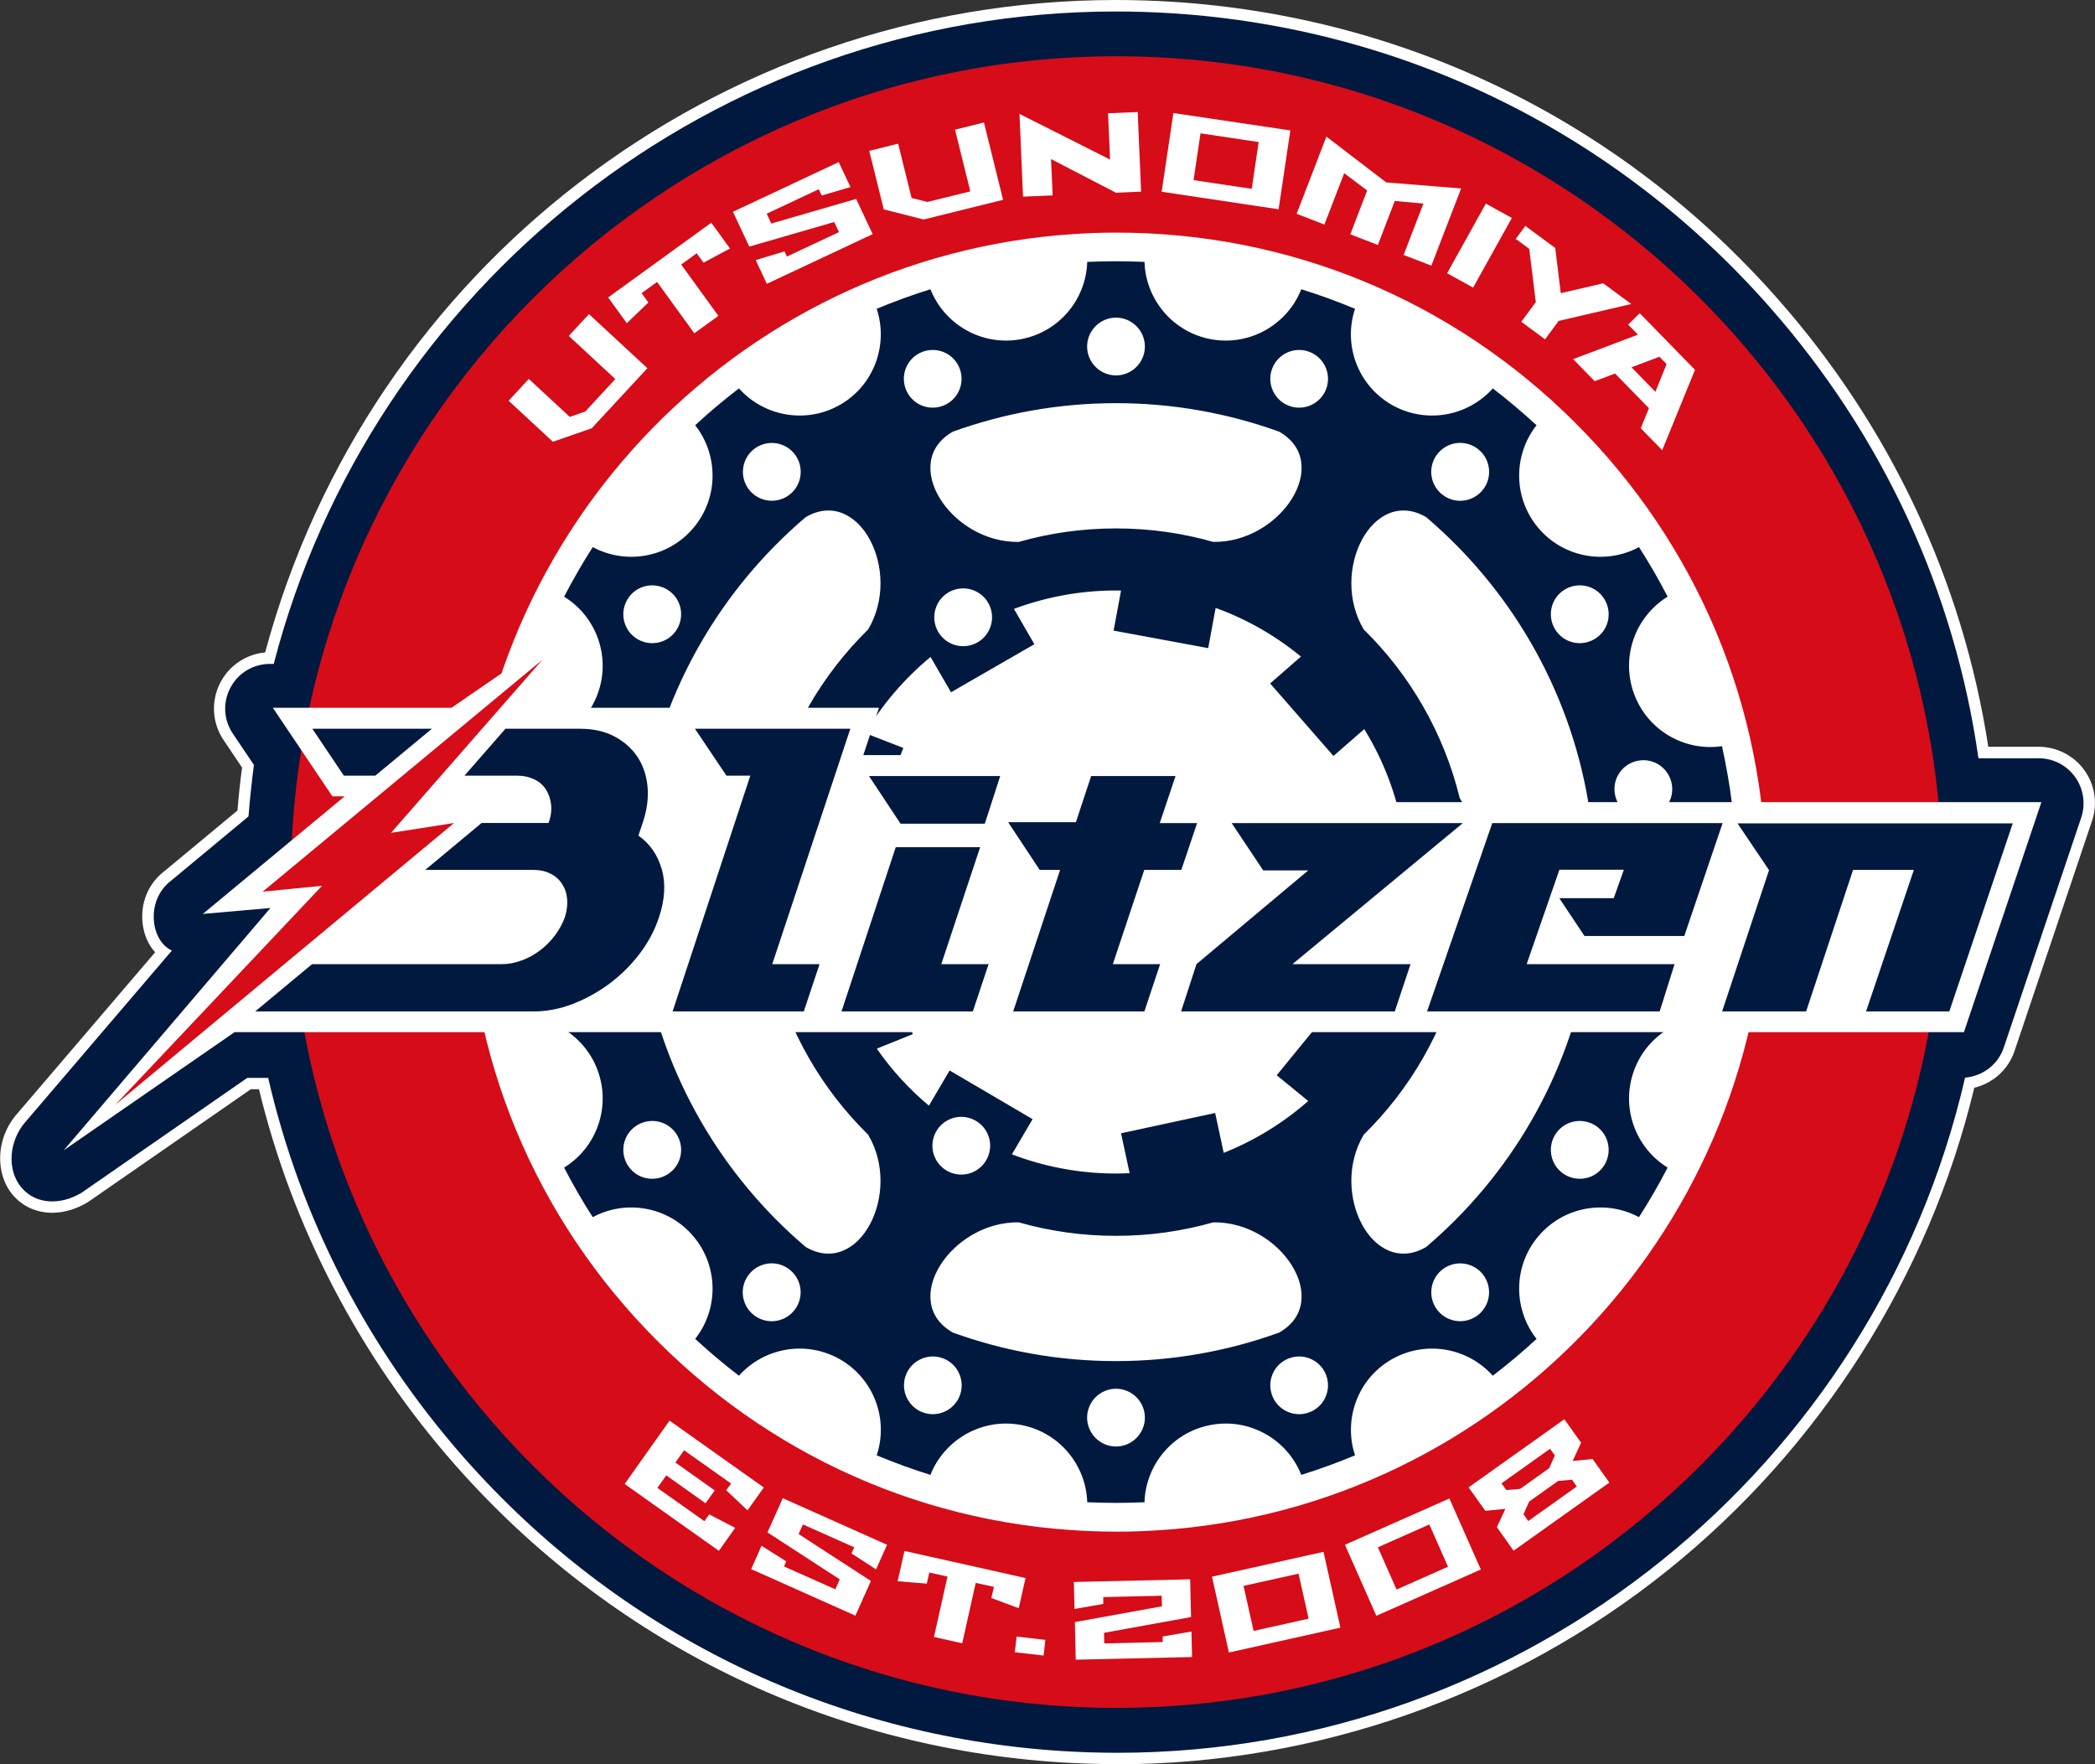 <?xml version="1.0" encoding="UTF-8"?>
<svg id="_レイヤー_2" data-name="レイヤー 2" xmlns="http://www.w3.org/2000/svg" width="166.08" height="139.85" viewBox="0 0 166.08 139.85">
  <rect x="0" y="0" width="166.08" height="139.85" fill="#333333" stroke="none"/>
  <defs>
    <style>
      .cls-1 {
        fill: #01193f;
      }

      .cls-2 {
        fill: #fff;
      }

      .cls-3 {
        fill: #d60c18;
      }
    </style>
  </defs>
  <g id="design">
    <g>
      <path class="cls-2" d="M88.56,139.85c-1.48,0-2.98-.05-4.46-.14-18.61-1.18-35.67-9.56-48.03-23.59-7.54-8.56-12.9-18.84-15.54-29.77h-.65l-12.9,8.94c-.94.57-1.91.85-2.85.85-1.25,0-2.36-.51-3.13-1.43-1.41-1.68-1.3-4.44.24-6.28l11.06-12.94c-.52-.56-.88-1.35-.99-2.25-.2-1.64.44-3.2,1.71-4.17l5.81-4.82c.09-1.17.21-2.31.36-3.4l-1.47-2.19c-.92-1.37-1.01-3.13-.23-4.59.71-1.34,2.04-2.21,3.53-2.35C29.22,21.24,56.86,0,88.47,0c1.48,0,2.98.05,4.46.14,18.61,1.18,35.67,9.55,48.03,23.59,8.89,10.09,14.64,22.34,16.66,35.47h3.99c1.43,0,2.79.69,3.63,1.86.84,1.16,1.06,2.67.6,4.03l-6.14,18.23c-.49,1.47-1.71,2.55-3.19,2.91-3.59,14.95-12.18,28.5-24.25,38.21-12.37,9.95-27.89,15.42-43.7,15.42Z"/>
      <path class="cls-1" d="M164.5,61.59c-.67-.93-1.74-1.48-2.88-1.48,0,0-1.99,0-4.78,0-1.87-13.18-7.54-25.54-16.56-35.78-12.2-13.85-29.03-22.11-47.4-23.28-1.46-.09-2.95-.14-4.41-.14C56.62.91,29.44,22.78,21.7,52.63h-.3c-1.32,0-2.52.72-3.13,1.88-.62,1.16-.55,2.56.19,3.65l1.67,2.48c-.18,1.35-.32,2.71-.43,4.08l-6.13,5.09c-2.1,1.6-1.59,4.84.06,5.54l-11.69,13.68c-1.2,1.43-1.43,3.7-.24,5.11,1.17,1.39,3.15,1.39,4.77.41l13.13-9.1h1.66c2.54,11.03,7.8,21.33,15.5,30.08,12.2,13.85,29.03,22.11,47.4,23.28,1.46.09,2.95.14,4.41.14,32.49,0,60.12-22.75,67.21-53.52,1.4-.12,2.62-1.04,3.07-2.39l6.14-18.23c.36-1.08.18-2.28-.48-3.21Z"/>
      <path class="cls-3" d="M88.56,135.39c-36.1.02-65.48-29.32-65.51-65.42-.02-36.1,29.32-65.48,65.42-65.51,36.1-.02,65.48,29.32,65.51,65.42.02,36.1-29.32,65.48-65.42,65.51Z"/>
      <path class="cls-2" d="M91.86,121.31c-1.09.07-2.2.11-3.3.11-13.72.01-26.65-5.34-36.4-15.07-9.75-9.73-15.12-22.65-15.14-36.37-.02-27.1,21.12-49.69,48.15-51.43,1.09-.07,2.2-.11,3.3-.11,13.73-.01,26.65,5.34,36.4,15.07,9.75,9.73,15.12,22.65,15.14,36.37.02,27.1-21.12,49.7-48.15,51.43Z"/>
      <path class="cls-1" d="M132.16,69.93c0-3.11,2.2-5.7,5.13-6.31-.19-1.51-.46-3-.78-4.47-2.96.44-5.92-1.25-6.98-4.17-1.06-2.92.12-6.11,2.67-7.68-.7-1.35-1.45-2.66-2.27-3.93-2.63,1.42-5.99.85-7.99-1.53-2-2.38-1.98-5.78-.13-8.13-1.11-1.02-2.27-2-3.47-2.92-1.99,2.23-5.33,2.84-8.03,1.29-2.69-1.56-3.84-4.76-2.89-7.6-1.39-.58-2.81-1.1-4.26-1.55-1.1,2.78-4.04,4.51-7.11,3.97-3.06-.54-5.23-3.16-5.32-6.14-.75-.03-1.51-.05-2.27-.05s-1.52.02-2.27.05c-.09,2.99-2.26,5.6-5.32,6.14-3.06.54-6-1.18-7.11-3.97-1.45.45-2.87.97-4.26,1.55.94,2.84-.2,6.05-2.89,7.6-2.69,1.55-6.04.94-8.03-1.29-1.2.92-2.36,1.89-3.47,2.92,1.85,2.35,1.87,5.75-.13,8.13-2,2.38-5.35,2.95-7.99,1.53-.81,1.27-1.57,2.58-2.27,3.93,2.55,1.57,3.73,4.76,2.67,7.68-1.06,2.92-4.02,4.61-6.98,4.17-.33,1.47-.59,2.95-.78,4.47,2.93.6,5.13,3.2,5.13,6.31s-2.2,5.7-5.13,6.31c.19,1.51.46,3,.78,4.47,2.96-.44,5.92,1.25,6.98,4.17,1.06,2.92-.12,6.11-2.67,7.68.7,1.35,1.45,2.66,2.27,3.93,2.63-1.42,5.99-.85,7.99,1.53,2,2.38,1.98,5.78.13,8.12,1.11,1.02,2.27,2,3.47,2.92,1.99-2.23,5.33-2.84,8.03-1.29,2.69,1.56,3.84,4.76,2.89,7.6,1.39.58,2.81,1.1,4.26,1.55,1.1-2.78,4.04-4.51,7.11-3.97,3.06.54,5.23,3.16,5.32,6.14.75.03,1.51.05,2.27.05s1.52-.02,2.27-.05c.09-2.99,2.26-5.6,5.32-6.14,3.06-.54,6,1.18,7.11,3.97,1.45-.45,2.87-.97,4.26-1.55-.94-2.84.2-6.05,2.89-7.6,2.69-1.55,6.04-.94,8.03,1.29,1.2-.92,2.36-1.89,3.47-2.92-1.85-2.35-1.87-5.75.13-8.12,2-2.38,5.35-2.95,7.99-1.53.81-1.27,1.57-2.58,2.27-3.93-2.55-1.57-3.73-4.76-2.67-7.68,1.06-2.92,4.02-4.61,6.98-4.17.33-1.47.59-2.95.78-4.47-2.93-.6-5.13-3.2-5.13-6.31ZM129.88,60.3c1.25-.22,2.43.61,2.65,1.86.22,1.25-.61,2.43-1.86,2.65-1.25.22-2.43-.61-2.65-1.86-.22-1.25.61-2.43,1.86-2.65ZM114,35.93c.81-.97,2.26-1.1,3.23-.28.97.81,1.1,2.26.28,3.23-.81.97-2.26,1.1-3.23.28-.97-.81-1.1-2.26-.28-3.23ZM113.05,40.99c6.65,5.65,11.32,13.56,12.85,22.53-.02,4.9-7.59,4.47-10.18-.25-1.26-5.16-3.94-9.77-7.61-13.37-2.75-4.63.72-11.36,4.94-8.91ZM100.84,29.25c.43-1.19,1.75-1.8,2.93-1.37,1.19.43,1.8,1.75,1.37,2.93-.43,1.19-1.75,1.8-2.93,1.37-1.19-.43-1.8-1.75-1.37-2.93ZM88.47,25.18c1.26,0,2.29,1.03,2.29,2.29s-1.03,2.29-2.29,2.29-2.29-1.03-2.29-2.29,1.03-2.29,2.29-2.29ZM88.47,31.96c4.54,0,8.89.8,12.93,2.26,4.29,2.43.17,8.81-5.22,8.74-2.45-.7-5.04-1.07-7.71-1.07s-5.26.37-7.71,1.07c-5.39.08-9.51-6.31-5.22-8.74,4.04-1.46,8.39-2.26,12.93-2.26ZM73.16,27.88c1.19-.43,2.5.18,2.93,1.37.43,1.19-.18,2.5-1.37,2.93-1.19.43-2.5-.18-2.93-1.37-.43-1.19.18-2.5,1.37-2.93ZM59.71,35.65c.97-.81,2.41-.69,3.23.28.81.97.69,2.41-.28,3.23-.97.81-2.41.69-3.23-.28-.81-.97-.69-2.41.28-3.23ZM63.88,40.99c4.22-2.45,7.69,4.29,4.94,8.91-3.67,3.6-6.36,8.21-7.61,13.37-2.59,4.72-10.16,5.15-10.18.25,1.52-8.98,6.2-16.88,12.85-22.53ZM49.72,47.55c.63-1.1,2.03-1.47,3.13-.84,1.1.63,1.47,2.03.84,3.13-.63,1.1-2.03,1.47-3.13.84-1.1-.63-1.47-2.03-.84-3.13ZM47.06,79.55c-1.25.22-2.43-.61-2.65-1.86-.22-1.25.61-2.43,1.86-2.65,1.25-.22,2.43.61,2.65,1.86.22,1.25-.61,2.43-1.86,2.65ZM52.85,93.14c-1.1.63-2.5.26-3.13-.84-.63-1.1-.26-2.5.84-3.13,1.1-.63,2.5-.26,3.13.84.63,1.1.26,2.5-.84,3.13ZM62.93,103.92c-.81.97-2.26,1.1-3.23.28-.97-.81-1.1-2.26-.28-3.23s2.26-1.1,3.23-.28c.97.81,1.1,2.26.28,3.23ZM63.88,98.86c-6.65-5.65-11.32-13.56-12.85-22.53.02-4.9,7.59-4.47,10.18.25,1.26,5.16,3.94,9.77,7.61,13.37,2.75,4.63-.72,11.36-4.94,8.91ZM69.51,83.13l2.85-1.15-3.69-9.55-3.01,1.21c-.2-1.21-.3-2.45-.3-3.72,0-1.6.16-3.17.47-4.68l3.02,1.17,2.76-7.12-3.02-1.17c1.37-2.3,3.12-4.34,5.18-6.04l1.62,2.8,6.61-3.81-1.62-2.8c2.52-.94,5.24-1.46,8.09-1.46.13,0,.26,0,.4.01l-.59,3.17,7.5,1.39.59-3.19c2.48.9,4.76,2.21,6.76,3.86l-2.44,2.13,5.02,5.75,2.44-2.13c1.54,2.49,2.61,5.3,3.11,8.3h-3.23v7.63h3.23c-.46,2.74-1.39,5.31-2.72,7.64l-2.5-2.04-4.83,5.91,2.5,2.04c-1.97,1.73-4.23,3.13-6.7,4.11l-.68-3.16-7.46,1.61.68,3.16c-.36.02-.72.03-1.08.03-2.91,0-5.68-.54-8.25-1.52l1.64-2.79-6.58-3.86-1.64,2.79c-1.57-1.31-2.96-2.83-4.13-4.52ZM76.1,110.6c-.43,1.19-1.75,1.8-2.93,1.37-1.19-.43-1.8-1.75-1.37-2.93.43-1.19,1.75-1.8,2.93-1.37,1.19.43,1.8,1.75,1.37,2.93ZM88.47,114.67c-1.26,0-2.29-1.03-2.29-2.29s1.03-2.29,2.29-2.29,2.29,1.03,2.29,2.29-1.03,2.29-2.29,2.29ZM88.47,107.9c-4.54,0-8.89-.8-12.93-2.26-4.29-2.43-.17-8.81,5.22-8.74,2.45.7,5.04,1.07,7.71,1.07s5.26-.37,7.71-1.07c5.39-.08,9.51,6.31,5.22,8.74-4.04,1.46-8.39,2.26-12.93,2.26ZM103.77,111.97c-1.19.43-2.5-.18-2.93-1.37-.43-1.19.18-2.5,1.37-2.93,1.19-.43,2.5.18,2.93,1.37.43,1.19-.18,2.5-1.37,2.93ZM117.23,104.2c-.97.81-2.41.69-3.23-.28-.81-.97-.69-2.41.28-3.23.97-.81,2.41-.69,3.23.28.81.97.69,2.41-.28,3.23ZM113.05,98.86c-4.22,2.45-7.69-4.29-4.94-8.91,3.67-3.6,6.36-8.21,7.61-13.37,2.59-4.72,10.16-5.15,10.18-.25-1.52,8.98-6.2,16.88-12.85,22.53ZM127.22,92.3c-.63,1.1-2.03,1.47-3.13.84-1.1-.63-1.47-2.03-.84-3.13.63-1.1,2.03-1.47,3.13-.84,1.1.63,1.47,2.03.84,3.13ZM126.38,50.68c-1.1.63-2.5.26-3.13-.84-.63-1.1-.26-2.5.84-3.13,1.1-.63,2.5-.26,3.13.84s.26,2.5-.84,3.13ZM132.53,77.7c-.22,1.25-1.41,2.08-2.65,1.86-1.25-.22-2.08-1.41-1.86-2.65.22-1.25,1.41-2.08,2.65-1.86,1.25.22,2.08,1.41,1.86,2.65ZM112.3,67.67c1.25-.22,2.43.61,2.65,1.86.22,1.25-.61,2.43-1.86,2.65-1.25.22-2.43-.61-2.65-1.86-.22-1.25.61-2.43,1.86-2.65ZM74.6,50.41c-.81-.97-.69-2.41.28-3.23.97-.81,2.41-.69,3.23.28.81.97.69,2.41-.28,3.23-.97.81-2.41.69-3.23-.28ZM78.35,91.62c-.44,1.19-1.76,1.79-2.94,1.35-1.19-.44-1.79-1.76-1.35-2.94.44-1.19,1.76-1.79,2.94-1.35,1.19.44,1.79,1.76,1.35,2.94Z"/>
      <g>
        <g>
          <path class="cls-2" d="M45.17,33.05l1.23-.43,2.38-2.57-3.69-3.42,1.6-1.73,4.63,4.29-4.41,4.76-3.08,1.07-3.51-3.25,1.6-1.73,3.24,3Z"/>
          <path class="cls-2" d="M56.39,17.66l1.48,2.04-2.1,1.12-.54-.74-1.23.89,2.95,4.07-1.91,1.38-2.95-4.07-1.23.89.54.74-1.71,1.64-1.48-2.04,8.17-5.92Z"/>
          <path class="cls-2" d="M58.1,16.79l8.39-3.94.93,1.98-2.28.67-.23-.5-4.13,1.94.36.78,6.73-1.95,1.31,2.79-8.39,3.94-.88-1.88,2.28-.69.19.41,4.13-1.94-.38-.8-6.73,1.95-1.3-2.77Z"/>
          <path class="cls-2" d="M72.25,15.69l1.27.32,3.4-.84-1.21-4.89,2.29-.57,1.52,6.13-6.3,1.56-3.16-.8-1.15-4.64,2.29-.57,1.06,4.29Z"/>
          <path class="cls-2" d="M80.82,9.03l7.18,3.62-.16-3.67,2.35-.1.27,6.31-1.99.09-5.15-2.67.13,2.88-2.35.1-.28-6.56Z"/>
          <path class="cls-2" d="M101.36,16.59l-9.27-1.39.93-6.24,9.27,1.38-.93,6.25ZM99.78,11.26l-4.61-.69-.55,3.71,4.61.69.55-3.71Z"/>
          <path class="cls-2" d="M107.04,18.59l1.34-3.49-1.82-1.37-1.57,4.07-2.2-.85,2.36-6.12,4.74,3.63,5.94.48-2.36,6.12-2.2-.85,1.57-4.07-2.27-.21-1.34,3.49-2.2-.85Z"/>
          <path class="cls-2" d="M119.85,17.28l-3.07,5.52-2.06-1.14,3.07-5.52,2.06,1.14Z"/>
          <path class="cls-2" d="M122.5,26.91l-1.9-1.4,1.15-1.56-.52-4.22-1.07-.79.76-1.03,2.37,1.75.44,3.58,3.36-.78,2.23,1.64-5.76,1.34-1.08,1.47Z"/>
          <path class="cls-2" d="M131.77,35.69l-1.7-1.74.65-1.59-2.69-2.75-1.61.61-1.71-1.75,5.14-1.94-.78-.8.92-.9,4.38,4.49-2.6,6.37ZM129.33,29.11l1.9,1.95.89-2.2-.57-.58-2.22.84Z"/>
        </g>
        <g>
          <path class="cls-2" d="M62.06,118.77l8.26,3.69-.87,1.95-1.95-1.26.22-.49-4.07-1.81-.34.76,5.73,3.72-1.23,2.75-8.26-3.69.82-1.85,1.96,1.24-.18.4,4.07,1.81.35-.79-5.73-3.72,1.22-2.72Z"/>
          <path class="cls-2" d="M81.3,125.09l-.54,2.4-2.17-.81.2-.88-1.44-.32-1.07,4.79-2.24-.5,1.07-4.79-1.44-.32-.2.88-2.31-.19.54-2.4,9.61,2.15Z"/>
          <path class="cls-2" d="M80.45,130.98l.14-1.24,2.28.26-.14,1.24-2.28-.26Z"/>
          <path class="cls-2" d="M94.42,128.19l-6.9,1.25.02.84,4.63-.11v-.44s2.28-.39,2.28-.39l.05,2.02-9.22.21-.07-2.98,6.9-1.25-.02-.84-4.63.11v.54s-2.28.4-2.28.4l-.05-2.14,9.22-.21.07,2.98Z"/>
          <path class="cls-2" d="M106.26,129.03l-8.84,1.97-1.34-6.01,8.84-1.97,1.34,6.01ZM103.74,128.32l-.8-3.57-4.36.97.8,3.57,4.35-.97Z"/>
          <path class="cls-2" d="M117.39,124.42l-8.28,3.67-2.49-5.63,8.28-3.67,2.49,5.63ZM114.79,124.2l-1.48-3.35-4.08,1.81,1.48,3.35,4.08-1.81Z"/>
          <path class="cls-2" d="M118.67,121.05l.67-1.44-1.59.16-1.33-1.86,7.59-5.4,1.33,1.86-.67,1.45,1.58-.16,1.33,1.87-7.59,5.4-1.33-1.87ZM119.41,118.12l1.1-.09,2.3-1.64.45-1.01-.38-.53-3.85,2.74.38.53ZM120.77,120.04l.38.54,3.85-2.74-.38-.54-1.1.1-2.3,1.64-.45,1Z"/>
          <polygon class="cls-2" points="59.26 119.73 60.55 117.92 53.08 112.62 49.52 117.64 51.39 118.97 56.99 122.94 58.28 121.12 56.22 120.05 55.84 120.59 52.11 117.95 52.82 116.96 55.93 119.17 56.66 118.15 53.54 115.94 54.23 114.97 57.96 117.61 57.57 118.14 59.26 119.73"/>
        </g>
      </g>
      <path class="cls-2" d="M94.23,63.6l1.24-3.74h-10.17l-1.21,3.66h-3.72l1.18-3.66h-13.11l1.24-3.75h-23.63,0s-.08,0-.13,0h-4.09l4.38-7.17-10.42,7.17h-14.16l4.72,7.02h.97l-11.24,9.32,5.36-.47-16.39,19.21,13.55-9.37h137.09l6.14-18.23h-67.64ZM116.37,65.82l-.02-.03v-.05s.03.05.03.05v.03Z"/>
      <g>
        <g>
          <g>
            <path class="cls-1" d="M55.09,57.77h12.32l-6.19,18.66h3.75l-1.25,3.75h-10.4l6.16-18.69h-1.89l-2.5-3.72Z"/>
            <polygon class="cls-1" points="68.89 61.52 79.29 61.52 78.07 65.3 71.39 65.3 68.89 61.52"/>
            <polygon class="cls-1" points="74.62 76.43 78.37 76.43 77.12 80.18 66.71 80.18 71.01 67.16 77.7 67.16 74.62 76.43"/>
            <polygon class="cls-1" points="93.65 68.96 94.9 65.25 91.94 65.25 93.19 61.52 86.5 61.52 85.29 65.18 79.92 65.18 82.42 68.96 84.04 68.96 80.32 80.18 90.72 80.18 91.97 76.43 88.22 76.43 90.71 68.96 93.65 68.96"/>
            <path class="cls-1" d="M121.04,76.43h11.71l-1.18,3.75h-18.44l5.17-14.93h18.26l-3.04,8.95h-7.91l-2-3h4.32l.8-2.25h-5.11l-2.59,7.47Z"/>
            <path class="cls-1" d="M151.73,68.96h-4.83l-3.72,11.22h-6.66l3.72-11.2-2.5-3.71h21.82s-5.03,14.91-5.03,14.91h-6.6l3.79-11.22Z"/>
            <polygon class="cls-1" points="115.96 65.27 115.94 65.27 115.96 65.25 108.18 65.25 97.64 65.25 100.14 69 103.71 69 94.85 76.43 93.63 80.18 110.57 80.18 111.82 76.43 102.46 76.43 115.93 65.28 115.96 65.27"/>
          </g>
          <g>
            <polygon class="cls-1" points="29.75 61.49 34.24 57.77 24.76 57.77 27.26 61.49 29.75 61.49"/>
            <path class="cls-1" d="M52.46,68.91c-.32-1.13-.93-2.02-1.85-2.67l.34-1.01c.35-1.04.47-2.01.38-2.91-.09-.9-.37-1.69-.82-2.36-.46-.67-1.07-1.2-1.84-1.6-.77-.4-1.68-.59-2.71-.59h-5.89l-3.25,3.72h4.17c.51,0,.96.1,1.36.29.4.19.71.46.93.81.22.35.36.75.41,1.2.05.46-.02.94-.2,1.45h-5.31l-4.47,3.72h8.57c.51,0,.96.1,1.34.29.39.19.7.46.93.81.23.35.37.75.41,1.2.04.46-.02.94-.18,1.45-.18.51-.45.99-.79,1.45-.35.46-.74.85-1.19,1.19-.45.34-.93.6-1.45.79-.52.19-1.03.29-1.54.29h-15.07l-4.51,3.75h22.08c1.04,0,2.07-.2,3.09-.59,1.03-.4,1.99-.93,2.9-1.6.9-.67,1.7-1.46,2.39-2.36.69-.9,1.21-1.88,1.55-2.91.47-1.4.54-2.67.23-3.8Z"/>
          </g>
        </g>
        <polygon class="cls-3" points="9.13 87.59 31.38 69.08 36 65.24 32.18 65.84 31 66.02 42.99 52.31 20.82 70.69 22.4 70.53 22.4 70.53 25.53 70.22 9.13 87.59"/>
      </g>
    </g>
  </g>
</svg>